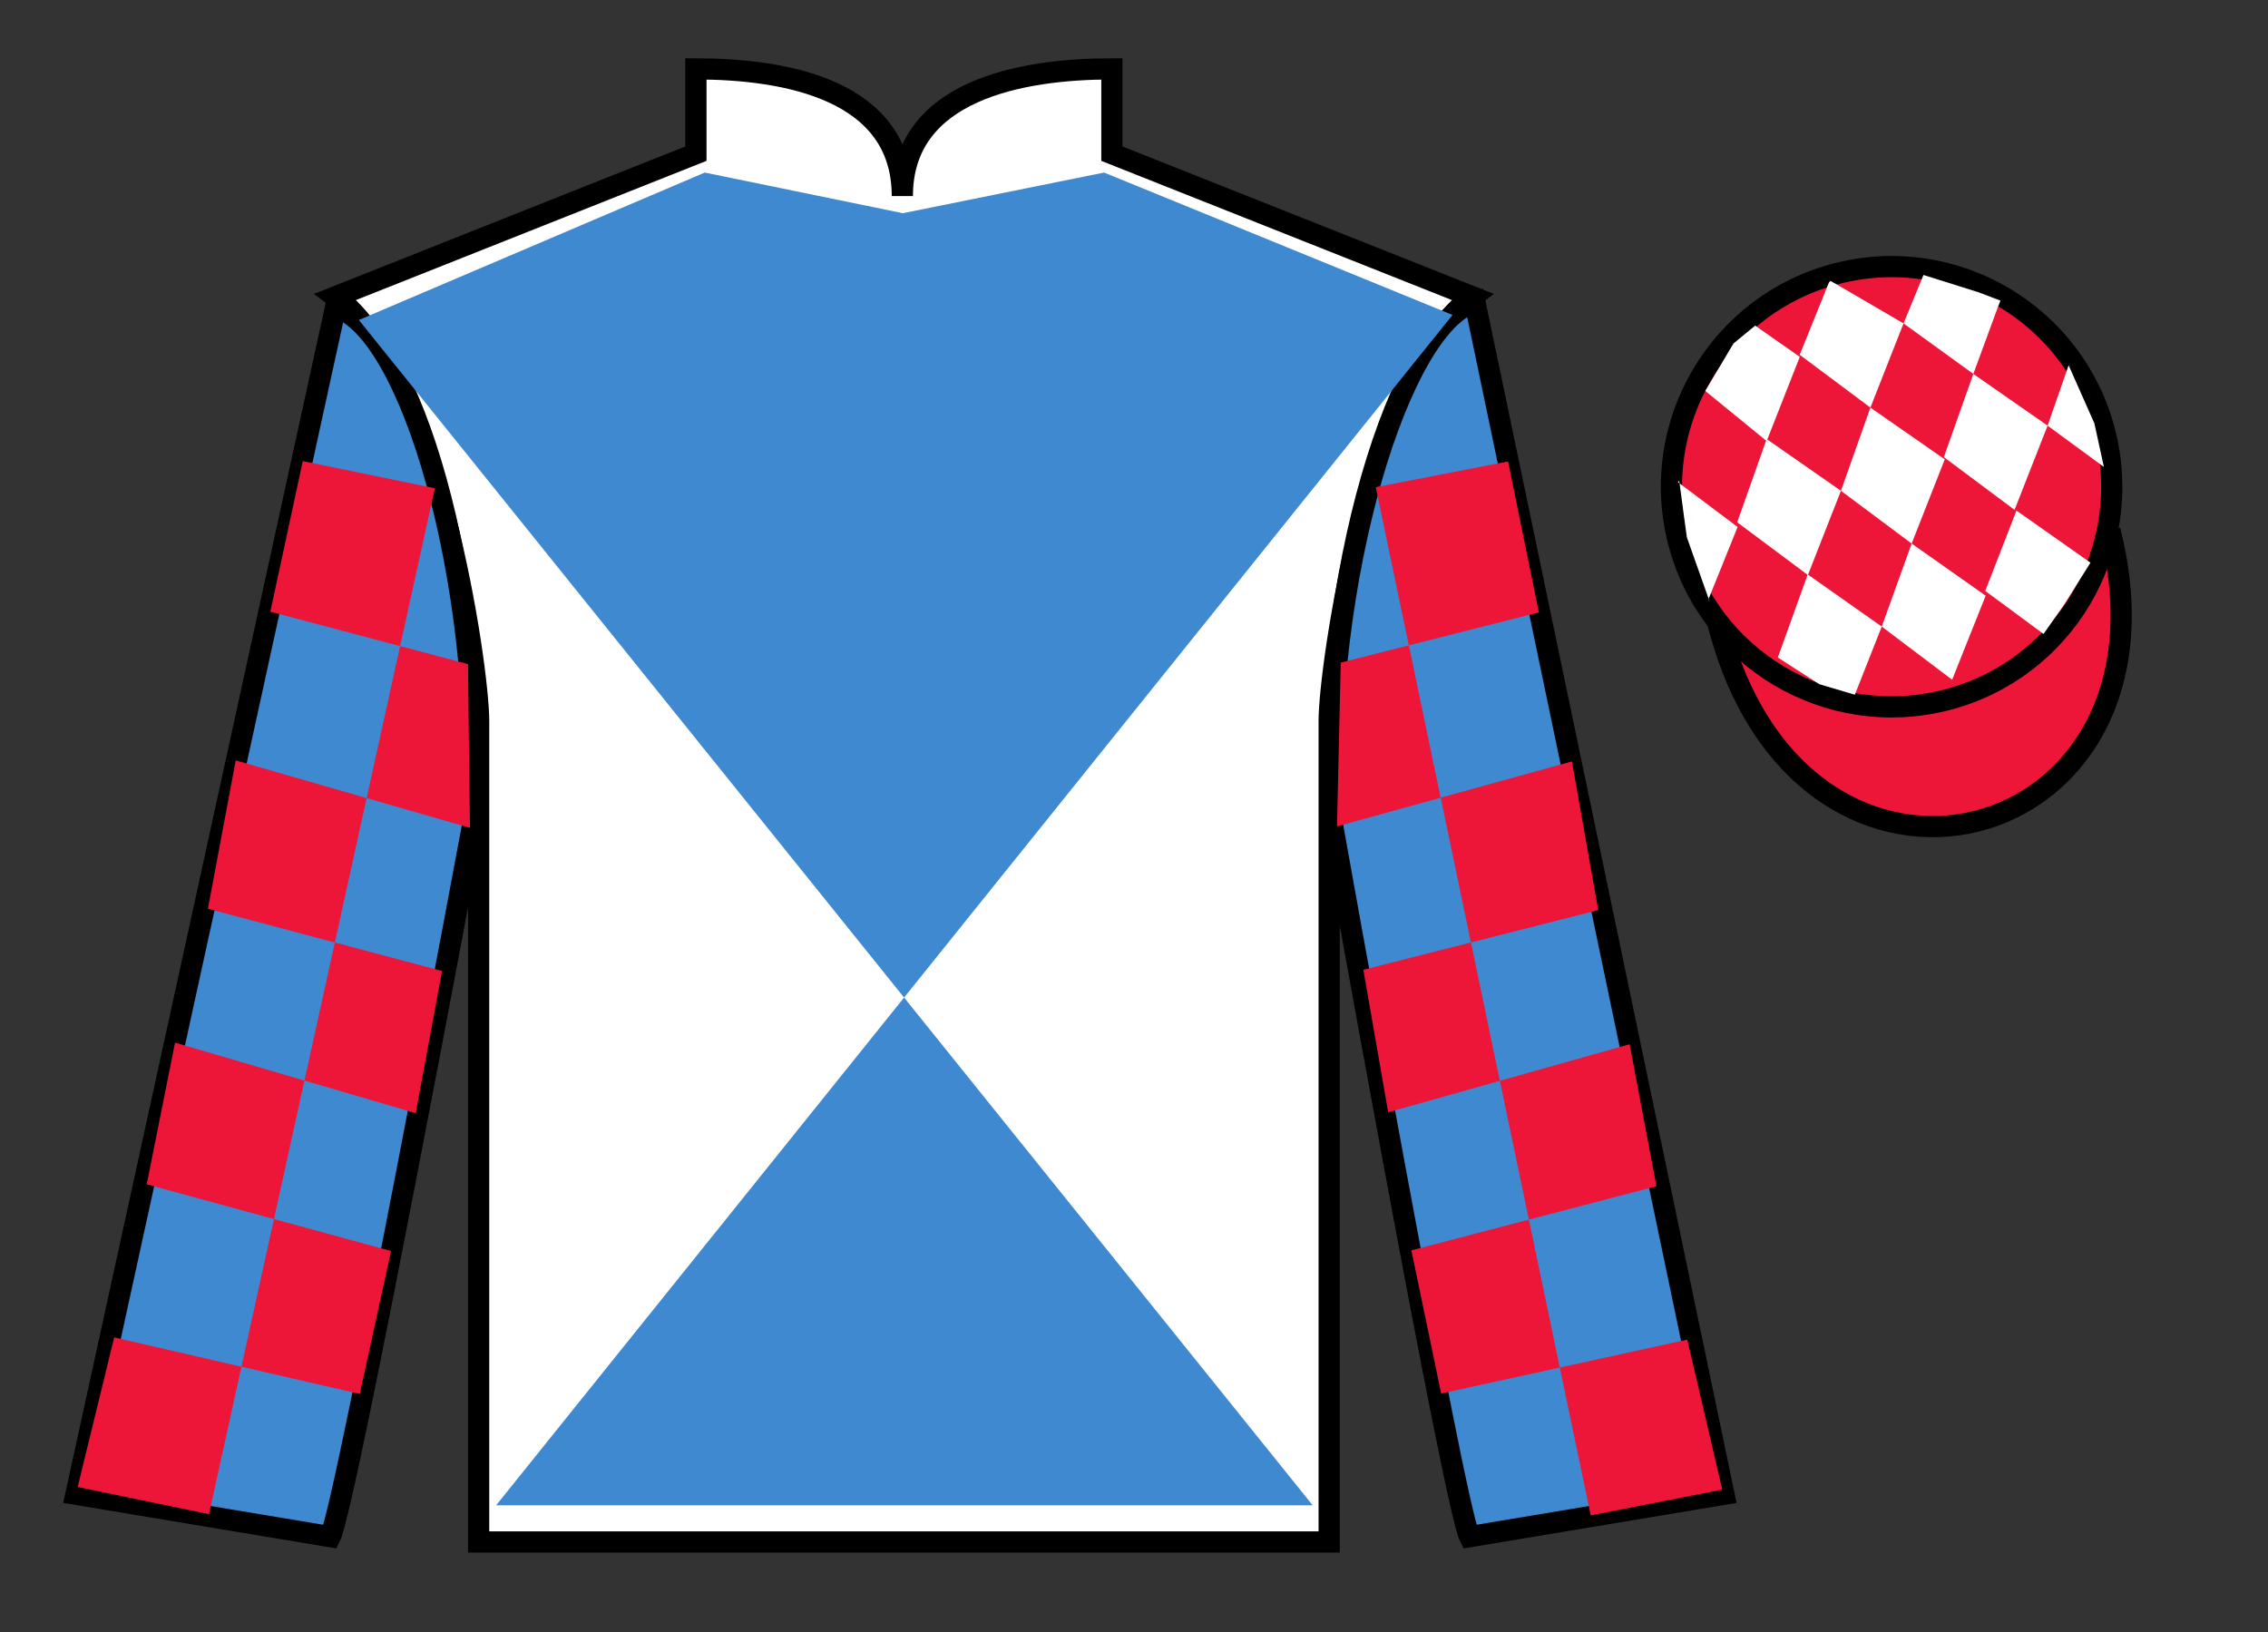 <?xml version="1.0" encoding="UTF-8"?>
<svg xmlns="http://www.w3.org/2000/svg" xmlns:xlink="http://www.w3.org/1999/xlink" width="107pt" height="77pt" viewBox="0 0 107 77" version="1.1">
<rect x="0" y="0" width="107" height="77" fill="#333333" stroke="none"/>
<g id="surface0">
<path style=" stroke:none;fill-rule:nonzero;fill:rgb(100%,100%,100%);fill-opacity:1;" d="M 32.832 3.25 L 32.832 7.25 L 15.832 14 C 20.582 17.5 22.582 31.5 22.582 34 C 22.582 36.5 22.582 72.75 22.582 72.75 L 62.707 72.75 C 62.707 72.75 62.707 36.5 62.707 34 C 62.707 31.5 64.707 17.5 69.457 14 L 52.457 7.25 L 52.457 3.25 C 48.195 3.25 42.57 4.25 42.57 9.25 C 42.57 4.25 37.098 3.25 32.832 3.25 "/>
<path style="fill:none;stroke-width:10;stroke-linecap:butt;stroke-linejoin:miter;stroke:rgb(0%,0%,0%);stroke-opacity:1;stroke-miterlimit:4;" d="M 328.32 737.5 L 328.32 697.5 L 158.32 630 C 205.82 595 225.82 455 225.82 430 C 225.82 405 225.82 42.5 225.82 42.5 L 627.07 42.5 C 627.07 42.5 627.07 405 627.07 430 C 627.07 455 647.07 595 694.57 630 L 524.57 697.5 L 524.57 737.5 C 481.953 737.5 425.703 727.5 425.703 677.5 C 425.703 727.5 370.977 737.5 328.32 737.5 Z M 328.32 737.5 " transform="matrix(0.1,0,0,-0.1,0,77)"/>
<path style=" stroke:none;fill-rule:nonzero;fill:rgb(24.53%,53.66%,81.613%);fill-opacity:1;" d="M 15.582 72.5 C 16.332 71 22.332 38.75 22.332 38.75 C 22.832 27.25 19.332 15.5 15.832 14.5 L 3.582 70.5 L 15.582 72.5 "/>
<path style="fill:none;stroke-width:10;stroke-linecap:butt;stroke-linejoin:miter;stroke:rgb(0%,0%,0%);stroke-opacity:1;stroke-miterlimit:4;" d="M 155.82 45 C 163.32 60 223.32 382.5 223.32 382.5 C 228.32 497.5 193.32 615 158.32 625 L 35.82 65 L 155.82 45 Z M 155.82 45 " transform="matrix(0.1,0,0,-0.1,0,77)"/>
<path style=" stroke:none;fill-rule:nonzero;fill:rgb(24.53%,53.66%,81.613%);fill-opacity:1;" d="M 81.332 70.5 L 69.582 14.25 C 66.082 15.25 62.332 27.25 62.832 38.75 C 62.832 38.75 68.582 71 69.332 72.5 L 81.332 70.5 "/>
<path style="fill:none;stroke-width:10;stroke-linecap:butt;stroke-linejoin:miter;stroke:rgb(0%,0%,0%);stroke-opacity:1;stroke-miterlimit:4;" d="M 813.32 65 L 695.82 627.5 C 660.82 617.5 623.32 497.5 628.32 382.5 C 628.32 382.5 685.82 60 693.32 45 L 813.32 65 Z M 813.32 65 " transform="matrix(0.1,0,0,-0.1,0,77)"/>
<path style="fill-rule:nonzero;fill:rgb(92.863%,8.783%,22.277%);fill-opacity:1;stroke-width:10;stroke-linecap:butt;stroke-linejoin:miter;stroke:rgb(0%,0%,0%);stroke-opacity:1;stroke-miterlimit:4;" d="M 810.508 475.898 C 850.234 320.273 1034.18 367.852 995.391 519.844 " transform="matrix(0.1,0,0,-0.1,0,77)"/>
<path style=" stroke:none;fill-rule:nonzero;fill:rgb(24.53%,53.66%,81.613%);fill-opacity:1;" d="M 68.527 14.859 L 23.406 71.02 L 61.93 71.02 L 16.93 15.098 L 33.25 8.141 L 42.594 10.059 L 52.09 8.141 L 68.527 14.859 "/>
<path style=" stroke:none;fill-rule:nonzero;fill:rgb(92.863%,8.783%,22.277%);fill-opacity:1;" d="M 91.809 33.027 C 97.367 31.609 100.723 25.953 99.305 20.398 C 97.887 14.84 92.234 11.484 86.676 12.902 C 81.117 14.32 77.762 19.973 79.18 25.531 C 80.598 31.09 86.254 34.445 91.809 33.027 "/>
<path style="fill:none;stroke-width:10;stroke-linecap:butt;stroke-linejoin:miter;stroke:rgb(0%,0%,0%);stroke-opacity:1;stroke-miterlimit:4;" d="M 918.086 439.727 C 973.672 453.906 1007.227 510.469 993.047 566.016 C 978.867 621.602 922.344 655.156 866.758 640.977 C 811.172 626.797 777.617 570.273 791.797 514.688 C 805.977 459.102 862.539 425.547 918.086 439.727 Z M 918.086 439.727 " transform="matrix(0.1,0,0,-0.1,0,77)"/>
<path style=" stroke:none;fill-rule:nonzero;fill:rgb(92.863%,8.783%,22.277%);fill-opacity:1;" d="M 14.285 21.754 L 20.516 23.035 L 9.859 71.438 L 3.664 70.156 L 5.387 63.098 L 16.973 65.766 L 18.449 59.023 L 6.922 55.875 L 8.258 49.191 L 19.613 52.52 L 20.855 45.812 L 9.809 42.875 L 11.121 35.875 L 22.172 39.059 L 22.078 31.332 L 12.754 28.859 L 14.285 21.754 "/>
<path style=" stroke:none;fill-rule:nonzero;fill:rgb(92.863%,8.783%,22.277%);fill-opacity:1;" d="M 71.148 21.77 L 64.906 22.984 L 75.047 71.496 L 81.254 70.281 L 79.602 63.203 L 67.992 65.746 L 66.586 58.992 L 78.148 55.965 L 76.883 49.266 L 65.492 52.477 L 64.32 45.754 L 75.402 42.938 L 74.16 35.922 L 63.078 38.988 L 63.254 31.262 L 72.602 28.891 L 71.148 21.77 "/>
<path style=" stroke:none;fill-rule:nonzero;fill:rgb(100%,100%,100%);fill-opacity:1;" d="M 82.805 15.363 L 81.781 16.207 L 80.453 18.445 L 83.348 20.809 L 84.91 16.836 L 82.805 15.363 "/>
<path style=" stroke:none;fill-rule:nonzero;fill:rgb(100%,100%,100%);fill-opacity:1;" d="M 86.5 13.332 L 86.359 13.254 L 86.289 13.32 L 84.906 16.738 L 88.242 19.23 L 89.805 15.258 L 86.5 13.332 "/>
<path style=" stroke:none;fill-rule:nonzero;fill:rgb(100%,100%,100%);fill-opacity:1;" d="M 93.34 13.789 L 90.746 12.973 L 89.805 15.258 L 93.098 17.641 L 94.254 14.496 L 94.379 14.184 L 93.34 13.789 "/>
<path style=" stroke:none;fill-rule:nonzero;fill:rgb(100%,100%,100%);fill-opacity:1;" d="M 83.348 20.715 L 81.957 24.641 L 85.293 27.129 L 86.852 23.156 L 83.348 20.715 "/>
<path style=" stroke:none;fill-rule:nonzero;fill:rgb(100%,100%,100%);fill-opacity:1;" d="M 88.242 19.23 L 86.852 23.156 L 90.188 25.645 L 91.75 21.672 L 88.242 19.23 "/>
<path style=" stroke:none;fill-rule:nonzero;fill:rgb(100%,100%,100%);fill-opacity:1;" d="M 93.098 17.641 L 91.707 21.566 L 95.043 24.055 L 96.602 20.082 L 93.098 17.641 "/>
<path style=" stroke:none;fill-rule:nonzero;fill:rgb(100%,100%,100%);fill-opacity:1;" d="M 85.285 27.102 L 83.875 31.02 L 85.824 32.277 L 87.508 32.777 L 87.508 32.777 L 88.777 29.562 L 85.285 27.102 "/>
<path style=" stroke:none;fill-rule:nonzero;fill:rgb(100%,100%,100%);fill-opacity:1;" d="M 90.188 25.645 L 88.777 29.562 L 92.098 32.07 L 93.68 28.105 L 90.188 25.645 "/>
<path style=" stroke:none;fill-rule:nonzero;fill:rgb(100%,100%,100%);fill-opacity:1;" d="M 95.133 24.09 L 93.66 27.879 L 96.41 29.91 L 96.41 29.91 L 97.395 28.504 L 98.625 26.547 L 95.133 24.09 "/>
<path style=" stroke:none;fill-rule:nonzero;fill:rgb(100%,100%,100%);fill-opacity:1;" d="M 79.16 22.746 L 79.223 22.684 L 79.582 25.348 L 80.664 28.398 L 80.602 28.273 L 81.977 24.863 L 79.16 22.746 "/>
<path style=" stroke:none;fill-rule:nonzero;fill:rgb(100%,100%,100%);fill-opacity:1;" d="M 97.594 17.234 L 97.594 17.234 L 96.602 20.082 L 99.258 22.031 L 99.258 22.031 L 98.809 19.973 L 97.594 17.234 "/>
</g>
</svg>
